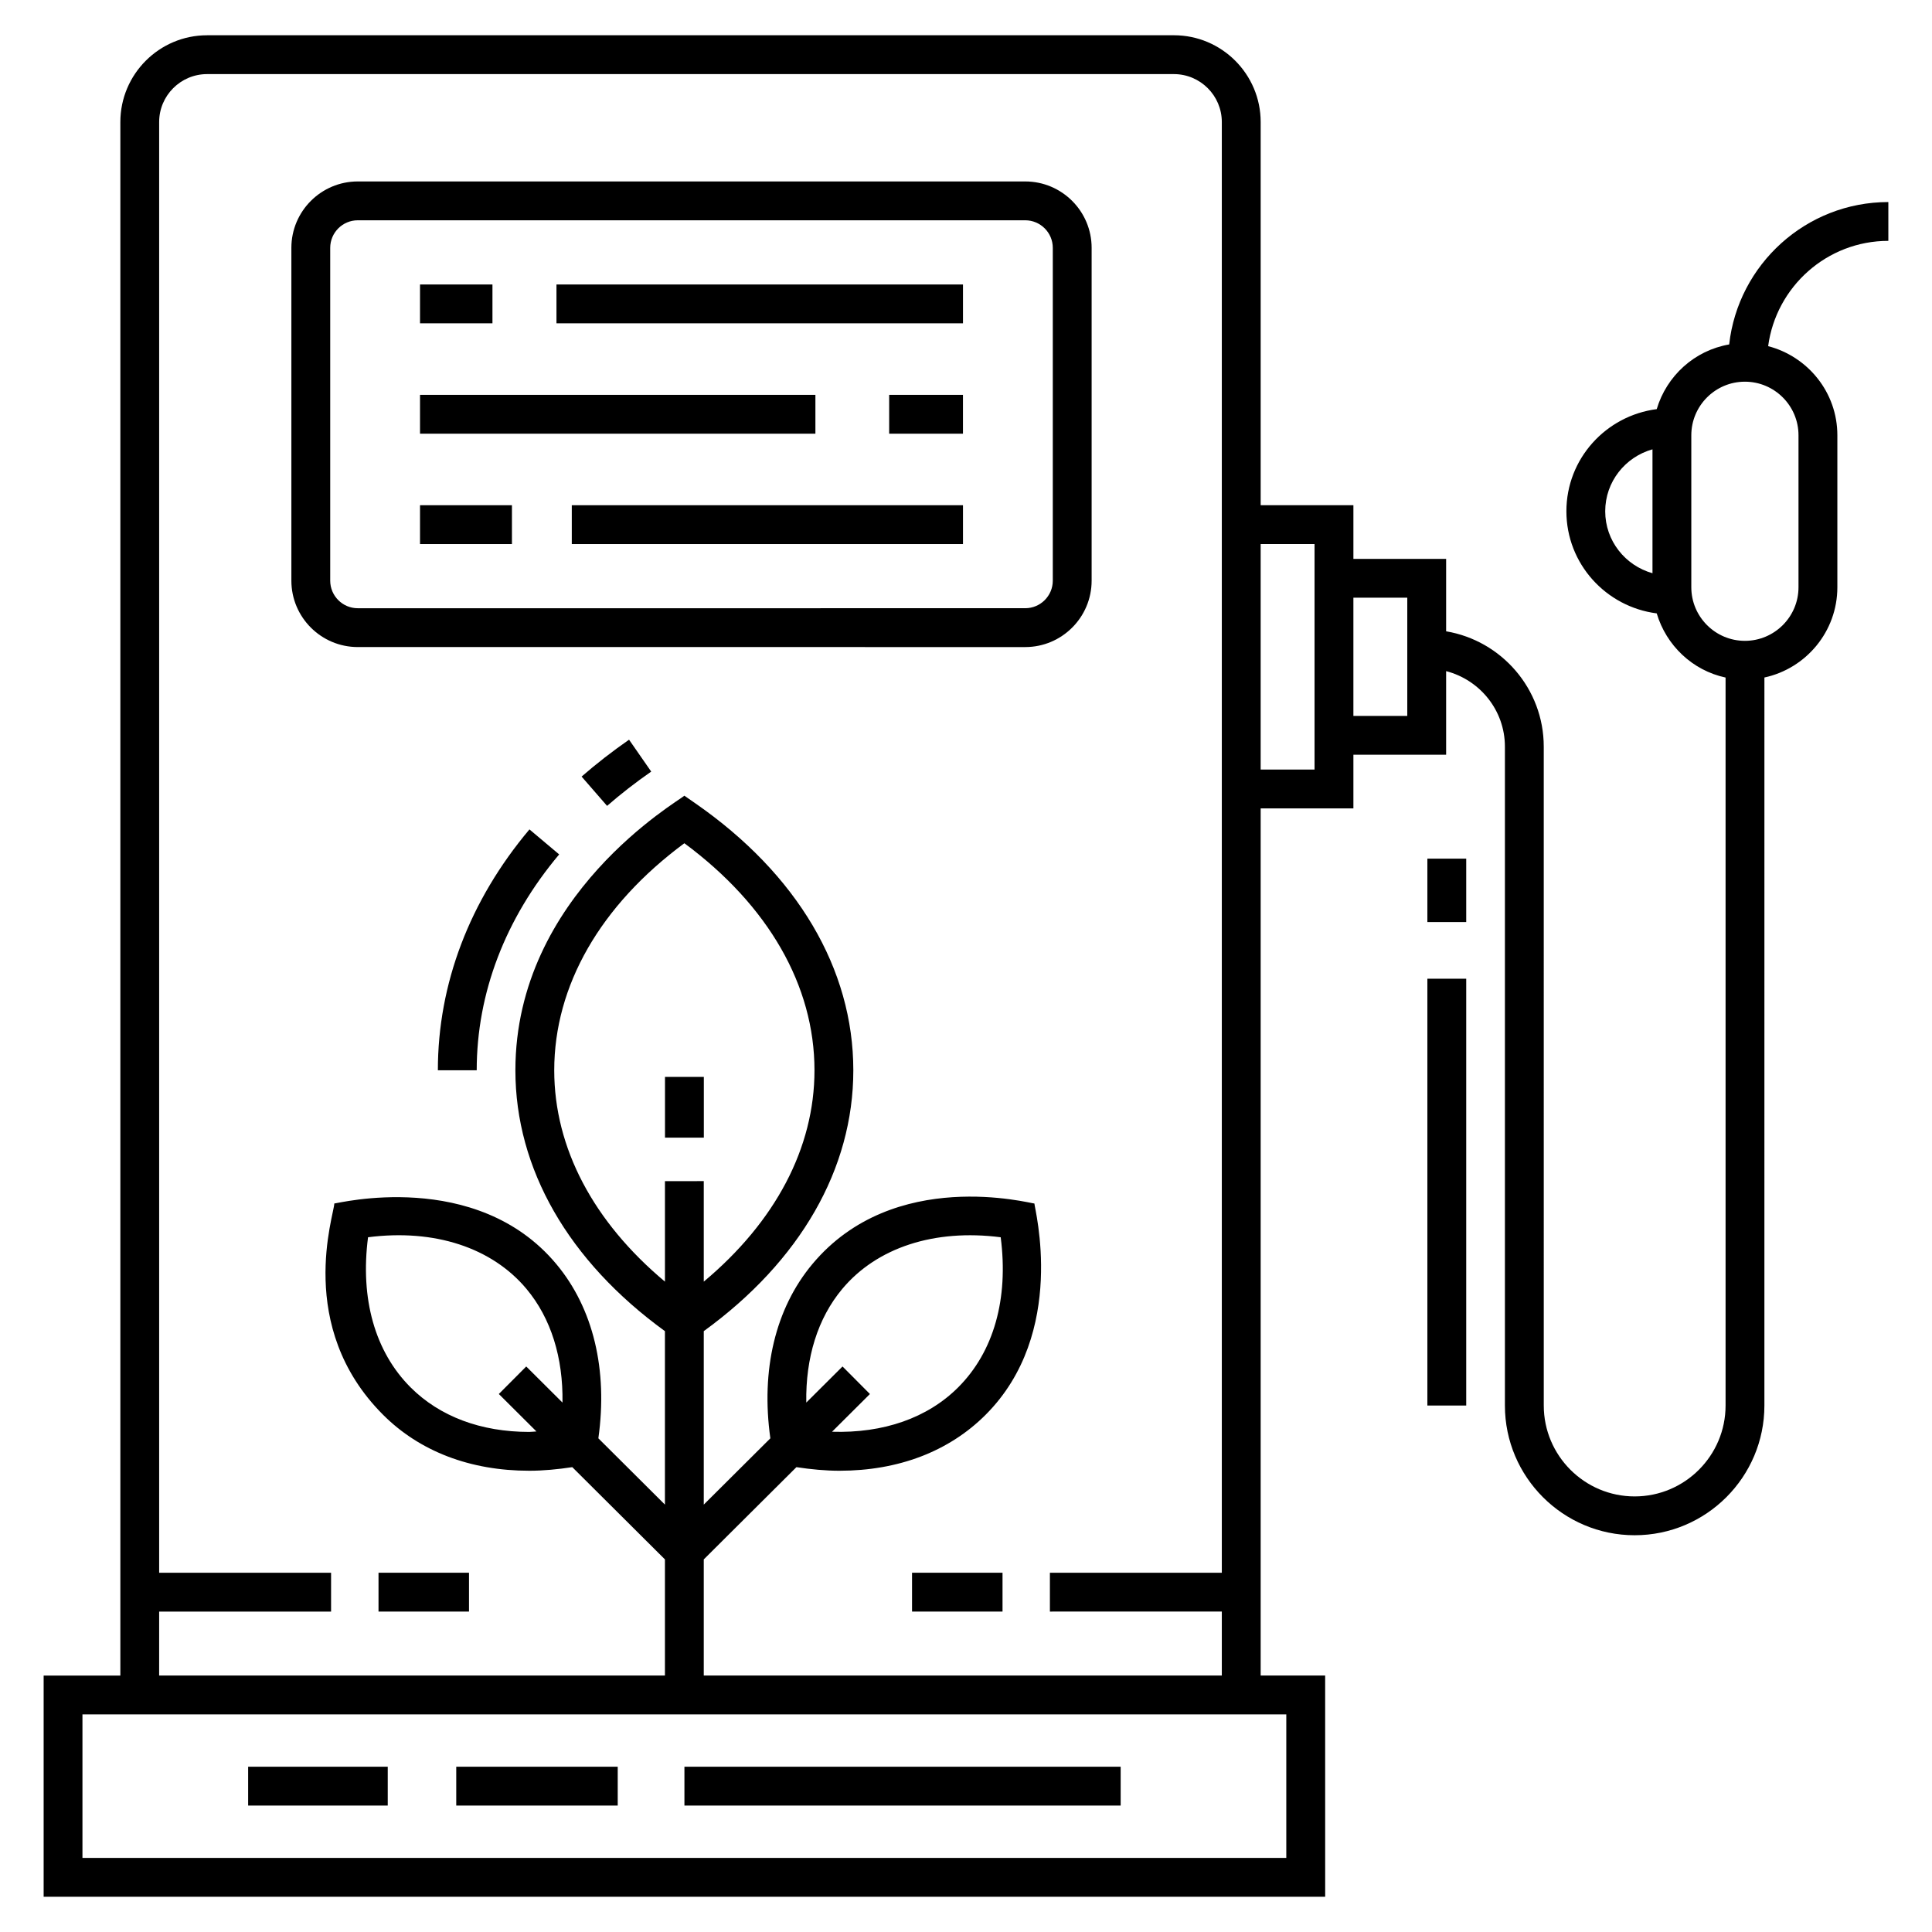 <?xml version="1.0" encoding="UTF-8"?>
<!-- Uploaded to: SVG Repo, www.svgrepo.com, Generator: SVG Repo Mixer Tools -->
<svg fill="#000000" width="800px" height="800px" version="1.1" viewBox="144 144 512 512" xmlns="http://www.w3.org/2000/svg">
 <g>
  <path d="m495.18 588.04h-17.09v-229.81h24.574v-14.219h24.574v-22.156c8.93 2.316 15.578 10.371 15.578 20.02v174.6c0 18.957 15.426 34.379 34.383 34.379s34.383-15.422 34.383-34.379l0.004-192.93c11.031-2.379 19.332-12.191 19.332-23.926v-40.27c0-11.371-7.82-20.867-18.34-23.617 2.098-15.723 15.562-27.902 31.852-27.902v-10.285c-21.812 0-39.82 16.539-42.18 37.734-9.207 1.594-16.578 8.328-19.203 17.145-13.461 1.73-23.938 13.141-23.938 27.062 0 13.926 10.477 25.336 23.938 27.066 2.535 8.512 9.477 15.125 18.246 17.004v192.92c0 13.281-10.809 24.09-24.09 24.09-13.285 0-24.09-10.809-24.09-24.09l-0.004-174.6c0-15.352-11.211-28.102-25.871-30.574v-19.195h-24.574v-14.219h-24.574v-101.55c0-12.68-10.316-22.996-22.996-22.996l-256.21 0.004c-12.68 0-22.992 10.316-22.992 22.996v411.7h-20.328v58.617h339.62zm86.746-292.13c-7.203-2.023-12.527-8.578-12.527-16.418 0-7.84 5.324-14.395 12.527-16.418zm10.289 3.715v-40.27c0-7.832 6.371-14.203 14.203-14.203s14.203 6.371 14.203 14.203v40.27c0 7.832-6.371 14.203-14.203 14.203-7.828 0-14.203-6.371-14.203-14.203zm-89.551 2.773h14.281v31.324h-14.281zm-24.574-14.215h14.281v59.758h-14.281zm-291.91 282.9h45.559v-10.293h-45.559v-384.45c0-7.004 5.699-12.703 12.703-12.703h256.21c7.004 0 12.703 5.699 12.703 12.703v384.45h-45.559v10.293l45.559-0.008v16.957l-137.29 0.004v-30.777l24.555-24.449c3.871 0.586 7.703 0.953 11.398 0.953 15.645 0 29.043-5.129 38.742-14.832 21.762-21.762 12.914-54.793 12.926-55.988-0.934 0.027-37.191-9.848-58.828 16.035-9.832 11.762-13.688 28.082-11.148 46.191l-17.645 17.566v-45.969c25.559-18.555 39.633-43.004 39.633-69.125 0-26.879-14.859-52.004-41.844-70.738l-2.934-2.039c-1.293 1.328-44.777 26.105-44.777 72.777 0 26.125 14.07 50.566 39.629 69.125v45.969l-17.641-17.566c2.539-18.109-1.316-34.426-11.148-46.188-21.242-25.418-58.09-16.016-58.832-16.039 0.023 2.797-10.492 32.57 12.926 55.988 9.703 9.703 23.098 14.832 38.742 14.832h0.004c3.691 0 7.527-0.367 11.398-0.953l24.551 24.449v30.777h-134.04zm134.04-114.07v26.633c-18.93-15.832-29.34-35.395-29.34-56 0-22.441 12.215-43.699 34.484-60.18 22.273 16.484 34.484 37.738 34.484 60.18 0 20.605-10.41 40.168-29.34 56v-26.637zm47.059 49.117-9.605 9.566c-0.199-11.871 3.027-22.332 9.527-30.109 9.164-10.965 24.402-15.957 41.996-13.699 2.113 16.312-1.828 30.336-11.266 39.773-8.117 8.117-19.812 12.195-33.434 11.766l10.043-10zm-81.117 17.219c-0.621 0.02-1.277 0.125-1.891 0.125h-0.004c-12.855 0-23.734-4.09-31.465-11.816-9.434-9.438-13.383-23.461-11.266-39.773 17.59-2.262 32.836 2.738 42 13.703 6.5 7.773 9.723 18.238 9.527 30.109l-9.605-9.566-7.262 7.293zm198.72 113.02h-319.03v-38.035h319.03z"/>
  <path d="m415.7 315.48c9.703 0 17.594-7.891 17.594-17.594v-88.207c0-9.703-7.891-17.594-17.594-17.594h-176.89c-9.703 0-17.594 7.891-17.594 17.594v88.203c0 9.703 7.891 17.594 17.594 17.594zm-184.19-17.594v-88.207c0-4.023 3.277-7.301 7.301-7.301h176.89c4.023 0 7.301 3.277 7.301 7.301v88.203c0 4.023-3.277 7.301-7.301 7.301l-176.89 0.004c-4.023 0-7.301-3.277-7.301-7.301z"/>
  <path d="m298.13 349.8 6.754 7.766c3.637-3.168 7.574-6.223 11.695-9.086l-5.871-8.453c-4.426 3.074-8.66 6.363-12.578 9.773z"/>
  <path d="m260.04 427.64h10.293c0-20.438 7.555-40.219 21.852-57.211l-7.875-6.629c-15.879 18.875-24.27 40.945-24.27 63.84z"/>
  <path d="m320.23 429.39h10.293v16.098h-10.293z"/>
  <path d="m291.47 219.39h107.73v10.293h-107.73z"/>
  <path d="m255.31 219.39h19.195v10.293h-19.195z"/>
  <path d="m379.64 248.64h19.555v10.293h-19.555z"/>
  <path d="m255.31 248.64h104.78v10.293h-104.78z"/>
  <path d="m295.53 277.89h103.67v10.293h-103.67z"/>
  <path d="m255.31 277.89h24.359v10.293h-24.359z"/>
  <path d="m522.27 371.55h10.293v16.805h-10.293z"/>
  <path d="m522.27 403.37h10.293v113.11h-10.293z"/>
  <path d="m325.38 612.2h115.61v10.293h-115.61z"/>
  <path d="m264.91 612.2h42.793v10.293h-42.793z"/>
  <path d="m209.76 612.2h36.996v10.293h-36.996z"/>
  <path d="m385.7 560.79h23.98v10.293h-23.98z"/>
  <path d="m244.31 560.79h23.98v10.293h-23.98z"/>
 </g>
</svg>